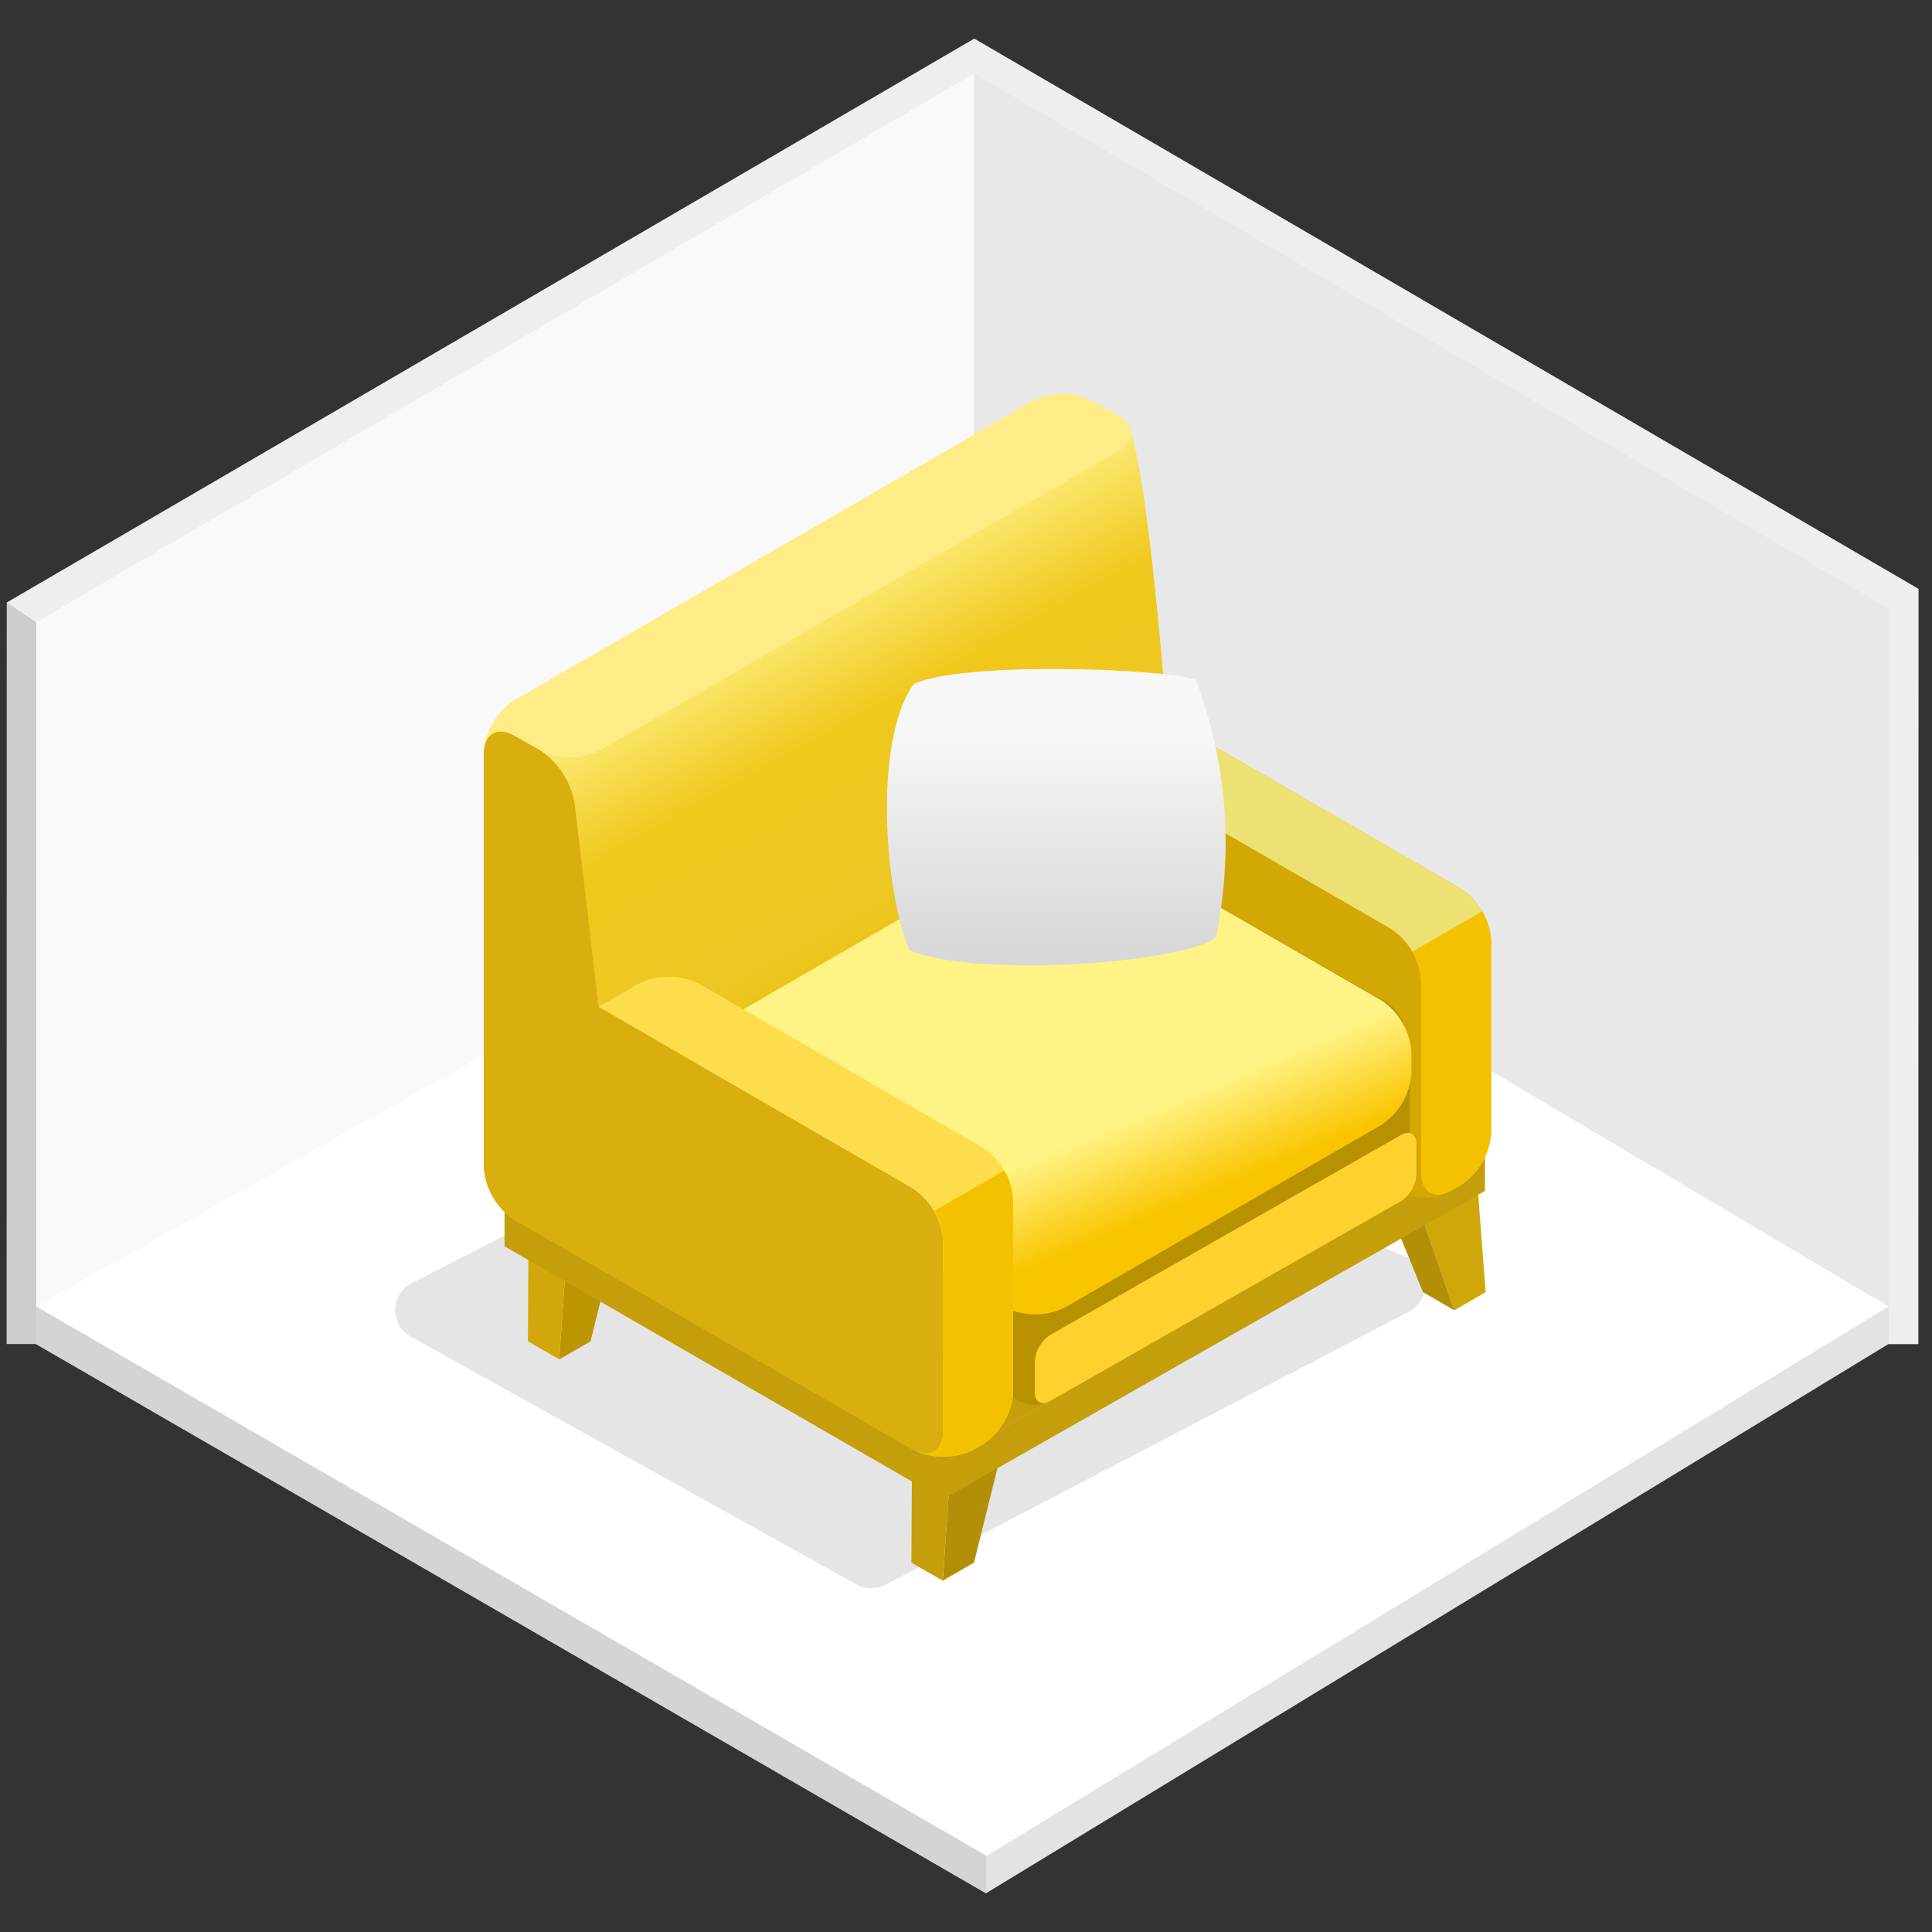 <svg width="64" height="64" viewBox="0 0 64 64" fill="none" xmlns="http://www.w3.org/2000/svg">
<rect x="0" y="0" width="64" height="64" fill="#333333" stroke="none"/>
<path fill-rule="evenodd" clip-rule="evenodd" d="M63.544 44.524H0.219L0.224 19.96L32.275 1.283L63.549 19.508L63.544 44.524Z" fill="#CCCCCC"/>
<path d="M32.275 1.283L63.55 19.508L63.544 44.524H1.344V20.712L0.227 19.963L32.275 1.283Z" fill="#EEEEEE"/>
<path fill-rule="evenodd" clip-rule="evenodd" d="M1.202 43.629H62.56V20.149L32.274 2.429L1.202 20.608V43.629Z" fill="#F9F9F9"/>
<path fill-rule="evenodd" clip-rule="evenodd" d="M62.565 43.629H32.272V2.429L62.565 20.153V43.629Z" fill="#E8E8E8"/>
<path fill-rule="evenodd" clip-rule="evenodd" d="M32.664 25.605L62.561 43.318V44.521L32.664 62.717L1.201 44.528V43.297L32.664 25.605Z" fill="#E3E3E3"/>
<path fill-rule="evenodd" clip-rule="evenodd" d="M62.336 43.184L32.664 25.605L1.201 43.297V44.528L32.664 62.717V61.371L62.336 43.184Z" fill="#D4D4D4"/>
<path d="M32.682 25.577L62.561 43.278L32.682 61.477L1.202 43.279L32.682 25.577Z" fill="white"/>
<path d="M46.592 41.645C47.372 41.973 47.417 43.062 46.667 43.454L29.317 52.502C29.018 52.658 28.662 52.653 28.368 52.489L13.602 44.275C12.904 43.886 12.921 42.876 13.632 42.511L28.987 34.635C29.25 34.5 29.559 34.488 29.831 34.602L46.592 41.645Z" fill="#E5E5E5"/>
<path d="M31.23 52.363L31.49 48.62L33.303 47.574L32.266 51.764L31.23 52.363Z" fill="#B38F08"/>
<path d="M31.23 52.363L30.192 51.764L30.213 47.883L31.49 48.62L31.23 52.363Z" fill="#C59E0C"/>
<path d="M18.527 45.031L18.787 41.288L20.6 40.242L19.563 44.432L18.527 45.031Z" fill="#BC9502"/>
<path d="M18.526 45.031L17.488 44.432L17.508 40.55L18.785 41.288L18.526 45.031Z" fill="#D1A70C"/>
<path d="M49.214 42.805L48.952 39.365L47.139 40.411L48.176 43.405L49.214 42.805Z" fill="#D0A70B"/>
<path d="M48.176 43.405L47.139 42.805L45.861 39.674L47.139 40.411L48.176 43.405Z" fill="#B38F08"/>
<path d="M31.23 48.47L49.191 38.074V39.45L31.23 49.667V48.47Z" fill="#C59E0C"/>
<path d="M16.713 41.285L31.231 49.667V48.47L16.713 40.088V41.285Z" fill="#C59E0C"/>
<path fill-rule="evenodd" clip-rule="evenodd" d="M49.184 38.104L31.231 48.47L16.713 40.088L35.312 29.35L49.184 38.104Z" fill="#C59E0C"/>
<path fill-rule="evenodd" clip-rule="evenodd" d="M34.208 13.28C27.504 17.155 17.042 23.203 17.042 23.203C16.748 23.395 16.503 23.654 16.327 23.958C16.151 24.262 16.048 24.603 16.028 24.954V38.656C16.048 39.007 16.15 39.348 16.326 39.653C16.502 39.957 16.747 40.216 17.041 40.408L30.227 48.012C30.266 48.034 30.305 48.054 30.346 48.073L30.375 48.085C30.432 48.111 30.49 48.133 30.55 48.15C31.067 48.311 31.624 48.285 32.124 48.077H32.135C32.141 48.074 32.147 48.071 32.154 48.069C32.162 48.065 32.17 48.062 32.178 48.057C32.205 48.045 32.23 48.032 32.255 48.016L32.547 47.847H32.557C32.84 47.659 33.077 47.41 33.25 47.118C33.423 46.826 33.529 46.499 33.559 46.161L48.99 37.592C49.039 35.822 49.106 32.103 48.99 31.392C48.874 30.68 42.361 26.815 38.725 24.773C38.725 24.773 38.119 16.142 37.422 14.191C37.28 13.792 35.833 13.048 35.219 13.048C34.925 13.048 34.473 13.152 34.208 13.28Z" fill="url(#paint0_linear_4445_4552)"/>
<path d="M37.042 13.77L36.217 13.295C35.903 13.135 35.556 13.052 35.203 13.052C34.851 13.052 34.504 13.135 34.189 13.295L17.041 23.194C16.982 23.229 16.917 23.274 16.937 23.259C16.449 23.628 16.126 24.174 16.038 24.779C16.114 24.261 16.534 24.074 17.041 24.364L17.867 24.842C18.181 25.001 18.528 25.084 18.881 25.084C19.233 25.084 19.58 25.001 19.894 24.842L37.042 14.941C37.602 14.618 37.602 14.095 37.042 13.77Z" fill="#FFEC86"/>
<path d="M49.397 31.185V37.51C49.377 37.861 49.275 38.202 49.099 38.506C48.923 38.81 48.678 39.069 48.384 39.261L48.092 39.432L48.079 39.439C47.713 39.625 47.301 39.703 46.893 39.664C46.603 39.648 46.321 39.569 46.065 39.432L36.682 34.012C36.388 33.82 36.143 33.561 35.968 33.257C35.792 32.953 35.689 32.611 35.669 32.261V25.936C35.689 25.585 35.791 25.244 35.967 24.939C36.143 24.635 36.388 24.376 36.682 24.184L37.987 23.428L48.386 29.433C48.68 29.626 48.924 29.885 49.1 30.189C49.275 30.493 49.377 30.834 49.397 31.185Z" fill="#D3A704"/>
<path fill-rule="evenodd" clip-rule="evenodd" d="M34.789 46.42L46.719 39.529C46.706 38.639 46.687 36.524 46.719 35.194C46.751 33.864 46.151 33.29 45.847 33.17L38.471 28.924L30.476 33.547L27.622 35.194L23.881 37.354C23.315 37.677 22.859 38.43 22.859 39.037C22.859 39.645 23.322 40.398 23.881 40.72L30.479 44.523L33.775 46.42C33.932 46.5 34.106 46.541 34.282 46.541C34.458 46.541 34.632 46.5 34.789 46.42Z" fill="#B89100"/>
<path d="M34.786 44.224L46.414 37.596C46.695 37.434 46.921 37.565 46.921 37.888V38.91C46.911 39.085 46.86 39.256 46.772 39.408C46.684 39.56 46.562 39.69 46.414 39.786L34.786 46.413C34.506 46.574 34.28 46.442 34.28 46.121V45.099C34.29 44.924 34.341 44.753 34.429 44.601C34.517 44.449 34.639 44.32 34.786 44.224Z" fill="#FFD12F"/>
<path d="M34.447 27.76L23.994 33.8C23.703 33.99 23.46 34.246 23.286 34.548C23.112 34.849 23.011 35.187 22.991 35.534V36.209C23.011 36.556 23.111 36.894 23.286 37.195C23.46 37.496 23.703 37.752 23.994 37.942L33.282 43.305C33.593 43.462 33.937 43.544 34.285 43.544C34.634 43.544 34.978 43.462 35.289 43.305L45.744 37.273C46.037 37.084 46.282 36.829 46.457 36.528C46.633 36.226 46.735 35.888 46.756 35.54V34.865C46.735 34.517 46.633 34.178 46.457 33.877C46.282 33.576 46.037 33.32 45.744 33.131L36.456 27.768C36.145 27.609 35.801 27.526 35.452 27.524C35.103 27.523 34.759 27.603 34.447 27.76Z" fill="url(#paint1_linear_4445_4552)"/>
<path d="M31.241 47.435V41.11C31.221 40.759 31.119 40.418 30.942 40.114C30.766 39.809 30.521 39.551 30.227 39.358L19.83 33.35L19.033 26.588C18.966 26.232 18.828 25.894 18.628 25.593C18.427 25.292 18.167 25.034 17.865 24.836L17.039 24.372C16.481 24.051 16.026 24.313 16.026 24.956V38.658C16.047 39.009 16.151 39.351 16.328 39.655C16.506 39.959 16.752 40.218 17.047 40.41L30.227 48.019C30.785 48.343 31.241 48.08 31.241 47.435Z" fill="#D9AE0E"/>
<path d="M33.562 39.769V46.096C33.563 46.118 33.563 46.139 33.562 46.161C33.532 46.499 33.427 46.826 33.254 47.118C33.08 47.41 32.843 47.659 32.561 47.847H32.55L32.258 48.016C32.234 48.032 32.208 48.045 32.181 48.057C32.166 48.066 32.152 48.07 32.139 48.077H32.127C32.1 48.089 32.073 48.099 32.045 48.108C31.566 48.283 31.042 48.298 30.553 48.15C30.494 48.133 30.435 48.111 30.378 48.085C30.864 48.286 31.242 48.012 31.244 47.429V41.11C31.224 40.759 31.121 40.418 30.945 40.114C30.769 39.81 30.525 39.551 30.231 39.358L28.39 38.296L19.829 33.352L21.143 32.594C21.457 32.437 21.805 32.355 22.157 32.355C22.509 32.355 22.856 32.437 23.17 32.594L30.715 36.952L32.553 38.013C32.847 38.206 33.092 38.465 33.267 38.77C33.442 39.075 33.543 39.417 33.562 39.769Z" fill="#FDDD4C"/>
<path d="M31.242 41.11V47.435C31.242 48.019 30.863 48.292 30.377 48.09C30.433 48.116 30.492 48.138 30.552 48.156C31.041 48.304 31.564 48.289 32.044 48.114C32.072 48.105 32.099 48.095 32.125 48.083H32.137C32.15 48.076 32.165 48.071 32.179 48.063C32.206 48.051 32.232 48.037 32.257 48.022L32.549 47.852H32.559C32.842 47.665 33.079 47.416 33.252 47.124C33.425 46.832 33.531 46.505 33.56 46.166C33.562 46.145 33.562 46.124 33.56 46.102V39.769C33.549 39.416 33.449 39.073 33.268 38.77L30.948 40.112C31.129 40.414 31.23 40.758 31.242 41.11Z" fill="#F4C100"/>
<path d="M37.989 23.425L36.685 24.18C36.127 24.501 36.127 25.028 36.685 25.348L46.069 30.765C46.363 30.957 46.608 31.216 46.783 31.52C46.959 31.824 47.062 32.165 47.082 32.516V38.842C47.082 39.486 47.539 39.75 48.095 39.426L48.387 39.257C48.681 39.065 48.926 38.806 49.103 38.502C49.279 38.198 49.381 37.856 49.401 37.505V31.183C49.381 30.832 49.279 30.491 49.103 30.187C48.926 29.883 48.681 29.624 48.387 29.432L37.989 23.425Z" fill="#EDE174"/>
<path d="M47.076 32.523V38.85C47.076 39.493 47.533 39.758 48.089 39.434L48.381 39.264C48.675 39.072 48.921 38.813 49.097 38.509C49.273 38.205 49.375 37.864 49.396 37.513V31.183C49.385 30.831 49.284 30.488 49.104 30.185L46.784 31.525C46.965 31.828 47.065 32.171 47.076 32.523Z" fill="#F4C100"/>
<path d="M30.271 22.656C31.915 21.909 38.345 22.133 39.616 22.507C40.289 24.376 41.037 27.217 40.289 31.03C39.467 31.852 32.514 32.45 30.121 31.478C29.299 29.535 28.925 24.525 30.271 22.656Z" fill="url(#paint2_linear_4445_4552)"/>
<defs>
<linearGradient id="paint0_linear_4445_4552" x1="36.869" y1="13.048" x2="44.068" y2="26.067" gradientUnits="userSpaceOnUse">
<stop stop-color="#FFF591"/>
<stop offset="0.364" stop-color="#F0C81C"/>
<stop offset="0.722" stop-color="#EDC724"/>
<stop offset="1" stop-color="#E7BC03"/>
</linearGradient>
<linearGradient id="paint1_linear_4445_4552" x1="42.911" y1="34.731" x2="44.26" y2="37.921" gradientUnits="userSpaceOnUse">
<stop stop-color="#FFF385"/>
<stop offset="0.95" stop-color="#F9C500"/>
</linearGradient>
<linearGradient id="paint2_linear_4445_4552" x1="35.003" y1="21.527" x2="35.003" y2="31.836" gradientUnits="userSpaceOnUse">
<stop offset="0.266" stop-color="#F7F7F7"/>
<stop offset="0.95" stop-color="#D8D8D8"/>
</linearGradient>
</defs>
</svg>
